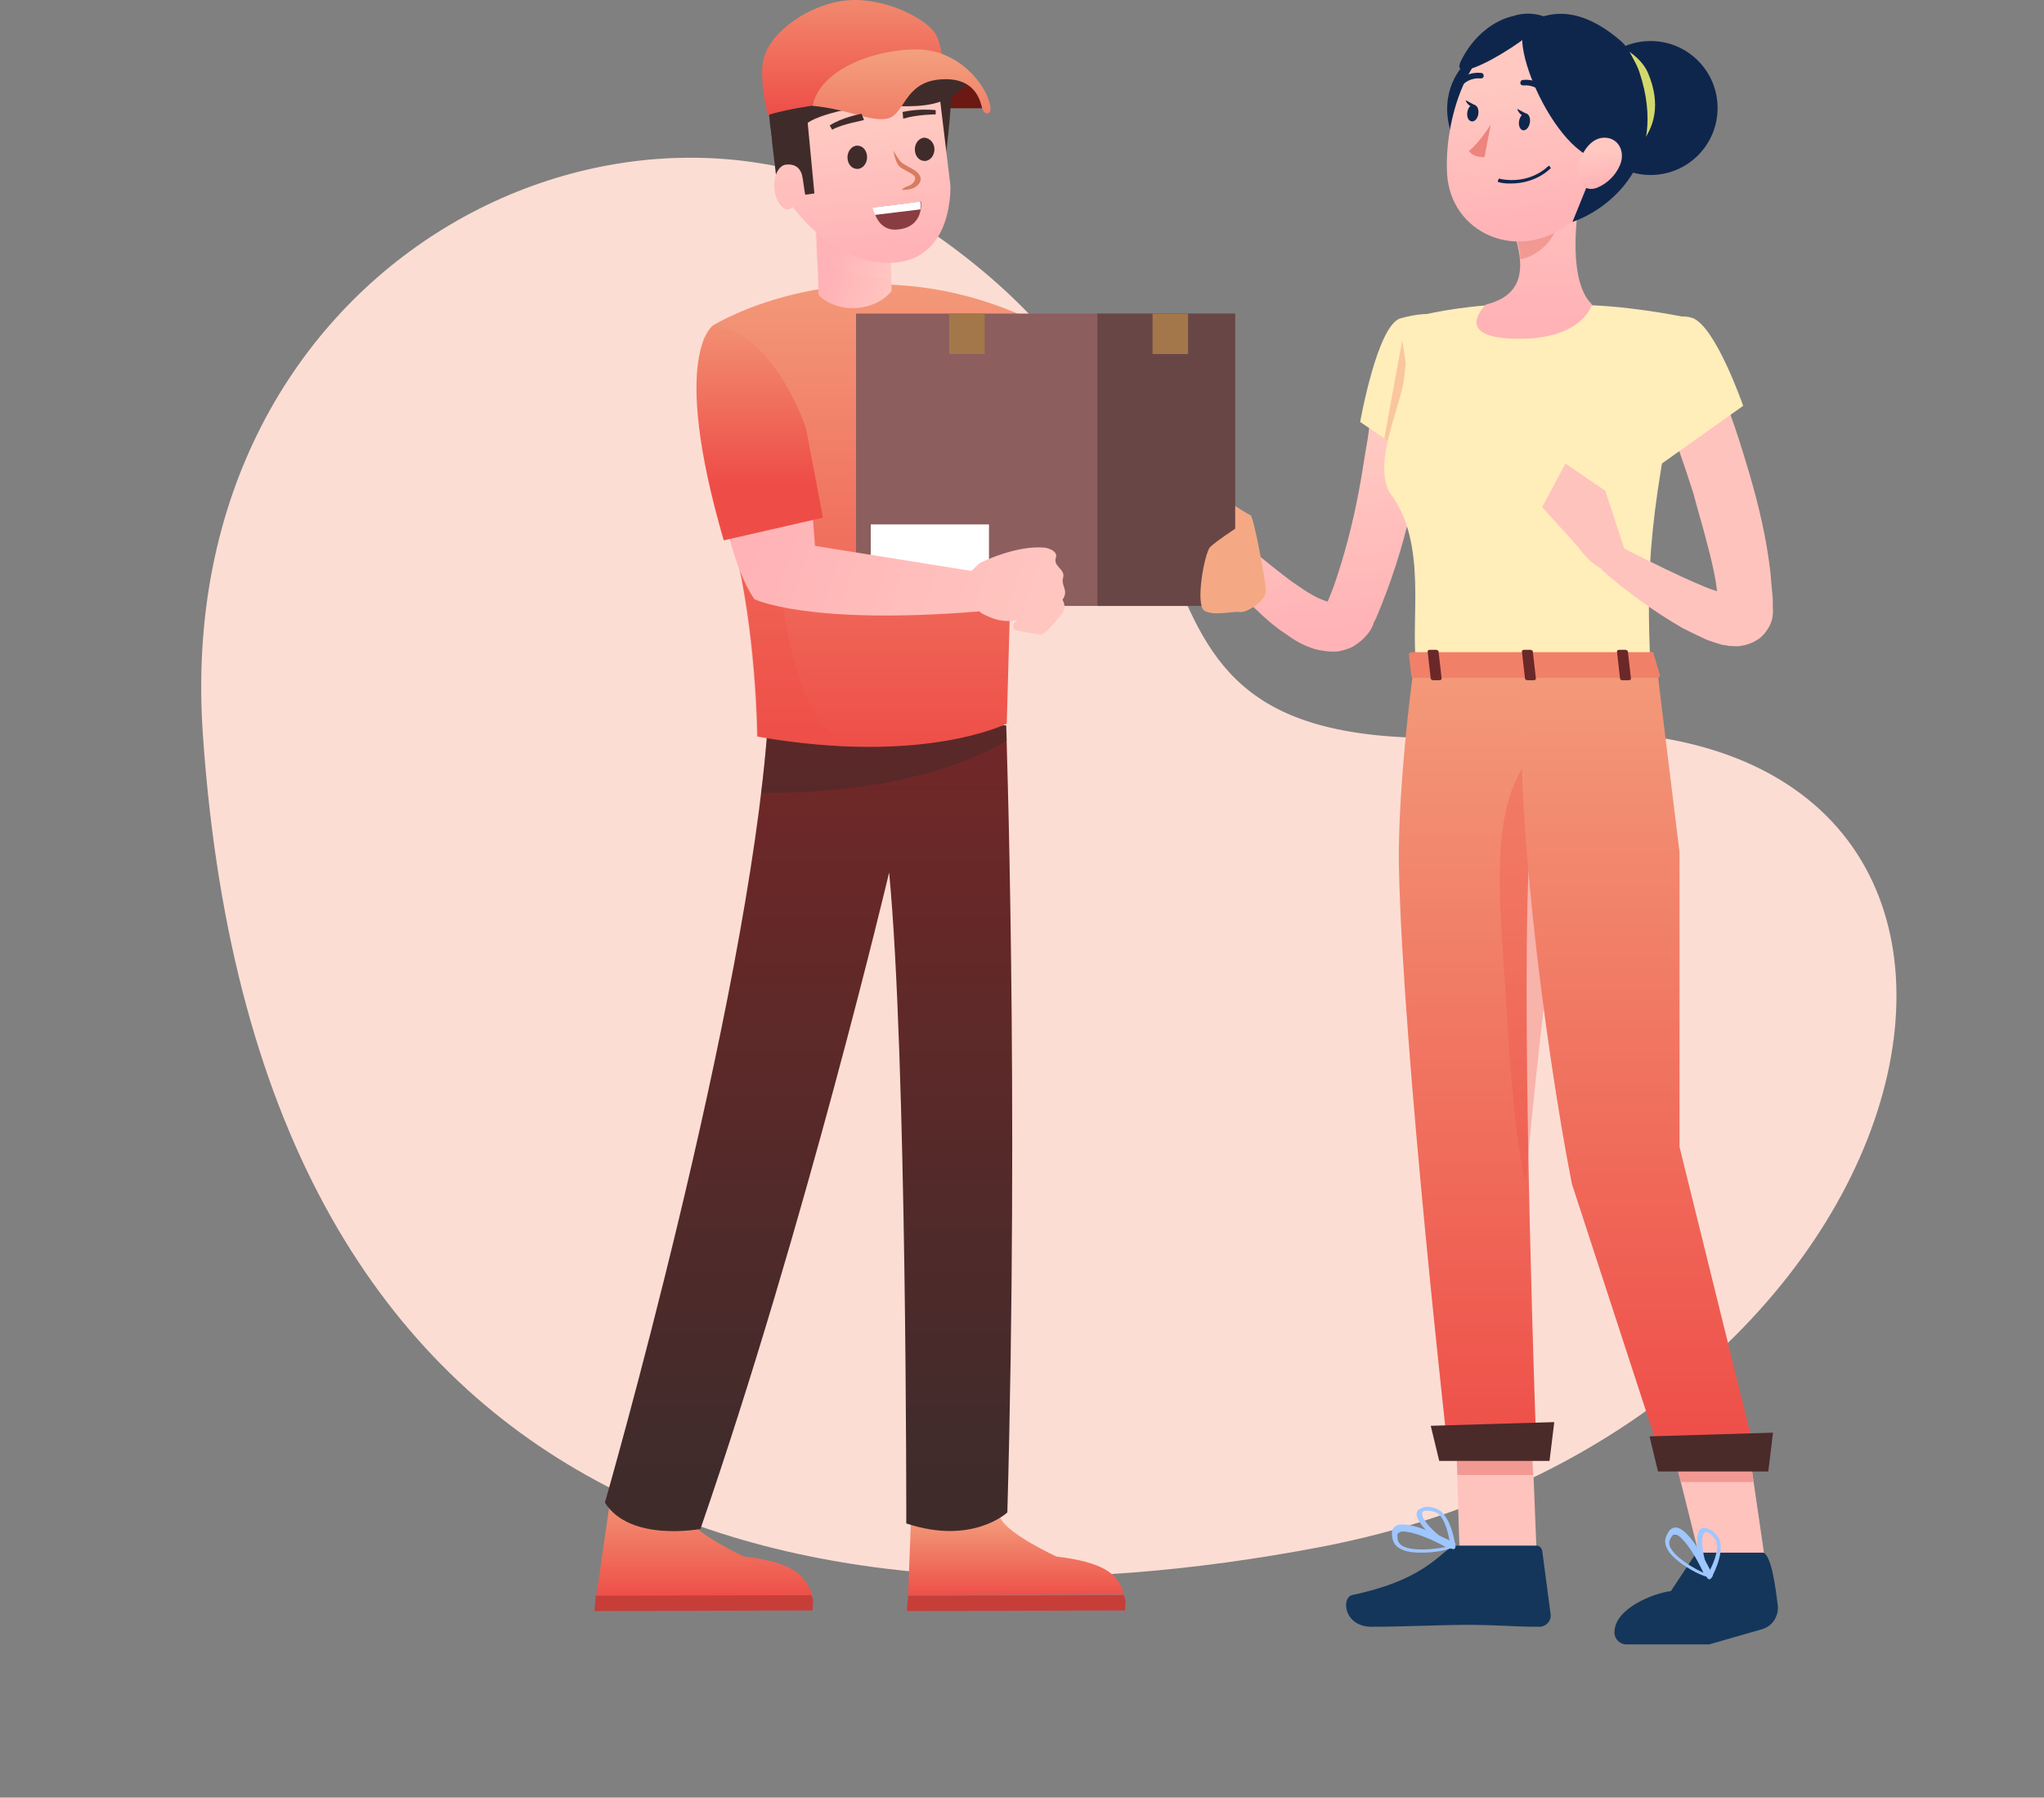 <svg width="481" height="423" viewBox="0 0 481 423" fill="none" xmlns="http://www.w3.org/2000/svg">
<rect x="0" y="0" width="481" height="423" fill="#808080" stroke="none"/>
<path d="M218.651 54.237C149.73 7.176 40.066 60.512 47.73 172.717C60.797 364.032 194.111 386.255 310.685 364.032C463.228 334.952 498.423 160.443 357.569 172.717C244.53 182.567 304.802 113.064 218.651 54.237Z" fill="#FCDDD4"/>
<path fill-rule="evenodd" clip-rule="evenodd" d="M335.12 104.014L335.12 104.015L335.035 104.667C334.485 108.885 333.569 113.103 332.652 117.32L332.652 117.324C330.818 125.761 328.435 134.016 325.134 142.27L323.851 145.388L323.484 146.122L323.301 146.489C323.301 146.565 323.269 146.609 323.233 146.661C323.181 146.735 323.118 146.824 323.118 147.039C322.751 147.956 322.201 148.873 321.284 149.791C320.551 150.708 319.451 151.441 318.351 152.175L318.35 152.175C317.25 152.725 315.967 153.092 314.867 153.276C312.667 153.459 310.833 153.092 309.366 152.725C306.433 151.808 304.416 150.524 302.399 149.057C300.383 147.773 298.733 146.306 297.083 144.839L297.082 144.838C290.608 138.901 285.368 132.61 280.499 125.794C276.836 124.491 273.797 121.359 273.797 121.359L277.979 108.262L273.797 121.176L264.446 115.489L267.197 104.3L278.014 108.152L278.014 108.153L285.348 119.708L285.306 121.179L285.531 120.992C286.998 122.368 288.511 123.744 290.023 125.119C291.536 126.495 293.048 127.871 294.515 129.246C297.632 131.998 300.748 134.382 303.865 136.766L303.865 136.766L303.866 136.767C304.344 137.086 304.807 137.405 305.263 137.719L305.263 137.719C306.382 138.49 307.461 139.234 308.633 139.885C309.917 140.688 311.342 141.21 312.415 141.574L312.667 140.986L313.767 138.234C316.334 130.897 318.35 123.193 319.817 115.306C320.211 113.237 320.552 111.114 320.897 108.968L320.897 108.967C321.195 107.118 321.495 105.251 321.834 103.383C322.384 99.531 322.934 95.312 323.118 91.644L336.319 91.827C336.145 96.176 335.641 100.03 335.12 104.014ZM313.147 141.792C313.461 141.835 313.545 141.72 313.4 141.72C313.35 141.72 313.257 141.747 313.147 141.792Z" fill="url(#paint0_linear)"/>
<path d="M329.614 74.898C324.114 76.365 320.08 99.293 320.08 99.293L335.481 109.749C335.481 109.749 350.149 86.637 345.932 80.4C341.349 73.981 337.682 72.697 329.614 74.898Z" fill="#FFEDBA"/>
<path opacity="0.3" d="M329.982 80.033L325.765 103.145L334.382 109.015L329.982 80.033Z" fill="#ED6B57"/>
<path d="M361.598 365.358H343.479L342.5 334.634H360.374L361.598 365.358Z" fill="#FFC3BD"/>
<path d="M343.286 363.697H361.588C362.249 363.697 362.69 364.151 362.911 364.834L364.895 379.839C365.116 381.431 363.793 382.795 362.25 382.795C355.855 382.795 352.768 382.34 344.83 382.34C339.979 382.34 329.615 382.795 322.78 382.795C316.165 382.795 315.503 375.747 318.37 375.292C331.159 372.564 336.23 368.471 340.42 364.834C341.302 364.151 342.404 363.697 343.286 363.697Z" fill="#14365B"/>
<path d="M342.5 335.465L342.981 347.09H360.768L360.047 335.465H342.5Z" fill="#F29994"/>
<path d="M340.839 342.333C340.839 342.333 330.131 247.501 329.214 204.578C328.917 190.674 330.789 171.365 332.535 158.183H361.598L359.685 204.578C358.034 246.767 361.598 342.333 361.598 342.333H340.839Z" fill="url(#paint1_linear)"/>
<path d="M333.385 74.502C333.385 74.502 331.049 81.908 330.479 88.399C329.85 95.554 322.986 108.362 326.968 115.835C336.272 127.875 331.636 146.28 333.385 157.128C355.203 157.128 377.755 157.128 388.389 157.128C387.473 134.75 387.473 120.992 398.107 74.952C398.107 74.952 386.556 72.384 374.822 71.834C365.654 71.467 357.954 71.1 349.886 71.834C339.069 72.751 333.385 74.502 333.385 74.502Z" fill="#FFEDBA"/>
<path d="M372.255 43.585C370.605 51.656 369.138 66.331 374.639 71.65C374.639 71.65 372.438 79.721 357.587 79.721C341.086 79.721 349.703 71.65 349.703 71.65C358.687 69.449 358.504 62.845 356.854 56.609L372.255 43.585Z" fill="url(#paint2_linear)"/>
<path d="M366.021 48.905L357.037 56.609C357.404 58.076 357.77 59.544 357.77 61.011C361.254 60.461 365.838 56.792 366.205 53.124C366.388 51.473 366.388 49.822 366.021 48.905Z" fill="#F29994"/>
<path d="M344.3 36.973C338.416 28.147 340.272 19.987 344.3 15.434H360.06C360.585 22.439 361.636 37.183 361.636 40.125C361.636 43.067 376.696 38.024 375.295 41.176C371.793 40.475 350.184 45.799 344.3 36.973Z" fill="#0F264C"/>
<path d="M380.689 28.911C377.572 41.934 376.472 47.621 368.588 53.124C356.671 61.561 341.453 54.775 340.536 41.017C339.802 28.727 345.12 9.284 358.871 6.349C372.805 3.598 383.989 15.887 380.689 28.911Z" fill="url(#paint3_linear)"/>
<path d="M364.641 343.768H338.684L336.688 335.504L365.75 334.634L364.641 343.768Z" fill="#4B2A2A"/>
<path d="M357.037 182.991C350.942 195.187 353.137 214.427 354.125 230.84C355.336 250.962 356.429 268.088 359.054 278.191C361.438 250.493 365.655 216.559 368.772 191.796C366.938 177.672 363.271 170.518 357.037 182.991Z" fill="#EE4D47" fill-opacity="0.29" style="mix-blend-mode:multiply"/>
<path d="M412.665 340.447L395.227 269.866V200.531L390.088 158.598H358.95C355.296 181.848 363.397 245.509 369.901 278.585L390.088 340.447H412.665Z" fill="url(#paint4_linear)"/>
<path d="M399.795 365.773L394.812 345.844H412.25L415.156 365.773H399.795Z" fill="#FFC3BD"/>
<path d="M393.196 374.402L399.192 365.357H415.038C416.863 366.451 417.76 372.904 418.343 377.765C418.644 380.274 417.067 382.678 414.638 383.375L402.19 386.947H382.73C381.157 386.947 379.89 385.656 379.92 384.083C379.92 378.465 389.178 374.87 393.196 374.402Z" fill="#14365B"/>
<path fill-rule="evenodd" clip-rule="evenodd" d="M412.674 348.75L412.25 345.844H394.812L395.539 348.75H412.674Z" fill="#F29994"/>
<path d="M416.122 346.259H390.166L388.169 337.995L417.231 337.125L416.122 346.259Z" fill="#4B2A2A"/>
<circle r="15.761" transform="matrix(1 0 0 -1 388.428 25.416)" fill="#0F264C"/>
<path d="M360.008 28.895C360.202 27.797 359.794 26.808 359.096 26.684C358.398 26.56 357.675 27.35 357.481 28.447C357.286 29.544 357.695 30.534 358.393 30.658C359.091 30.781 359.814 29.992 360.008 28.895Z" fill="#0F264C"/>
<path d="M347.87 26.893C347.686 27.994 346.953 28.728 346.219 28.544C345.486 28.361 345.119 27.444 345.303 26.343C345.486 25.242 346.219 24.509 346.953 24.692C347.686 24.876 348.053 25.793 347.87 26.893Z" fill="#0F264C"/>
<path d="M347.32 24.876L344.936 23.592C344.753 23.592 345.853 25.793 347.32 24.876Z" fill="#0F264C"/>
<path d="M350.804 29.278C350.804 29.278 348.237 33.497 345.67 35.514C346.77 37.165 349.337 36.982 349.337 36.982L350.804 29.278Z" fill="#ED847E"/>
<path d="M355.544 43.179C354.734 43.179 353.925 43.179 352.846 42.915C352.576 42.915 352.306 42.651 352.576 42.388C352.576 42.124 352.845 41.861 353.115 42.124C360.13 43.442 364.177 39.225 364.177 39.225C364.447 38.961 364.717 38.961 364.717 39.225C364.987 39.488 364.987 39.752 364.717 39.752C364.717 39.752 361.479 43.179 355.544 43.179Z" fill="#0F264C"/>
<path d="M387.85 17.256C393.961 31.822 381.41 39.272 374.37 41.176L381.11 27.967L379.762 20.826C373.621 17.018 362.957 9.259 369.427 8.688C377.515 7.974 385.603 11.901 387.85 17.256Z" fill="#D3D86C"/>
<path d="M359.604 5.432C353.553 8.917 368.404 41.751 379.405 37.165C390.406 32.58 386.739 14.237 381.422 9.651C375.922 4.882 368.038 0.479 359.604 5.432Z" fill="#0F264C"/>
<path d="M385.801 17.01C392.946 38.444 378.271 49.406 370.041 52.208L377.921 32.77L376.345 22.263C369.165 16.66 356.697 5.242 364.262 4.402C373.718 3.351 383.174 9.13 385.801 17.01Z" fill="#0F264C"/>
<path d="M356.121 3.781C356.121 3.781 348.787 4.882 344.02 13.87C339.069 23.041 367.122 5.065 363.088 3.781C359.238 2.497 356.121 3.781 356.121 3.781Z" fill="#0F264C"/>
<path d="M381.239 38.816C380.139 41.384 378.122 43.218 375.922 44.136C372.805 45.42 370.788 42.668 371.338 39.367C371.888 36.432 374.089 32.396 377.572 32.396C380.872 32.396 382.523 35.698 381.239 38.816Z" fill="url(#paint5_linear)"/>
<path fill-rule="evenodd" clip-rule="evenodd" d="M403.974 89.259C407.091 96.596 409.475 103.933 411.675 111.454C413.875 118.975 415.709 126.679 416.625 134.749C416.809 136.767 416.992 138.785 417.175 140.986V142.637C417.175 142.663 417.179 142.716 417.184 142.79C417.216 143.24 417.306 144.497 416.992 145.755C416.809 146.489 416.442 147.406 415.892 148.14C415.342 149.057 414.608 149.791 413.875 150.341C412.225 151.441 410.758 151.808 409.658 151.992C408.898 152.118 408.226 152.07 407.641 152.028C407.379 152.009 407.135 151.992 406.908 151.992C406.564 151.906 406.22 151.86 405.895 151.817C405.527 151.768 405.183 151.722 404.891 151.625C403.608 151.258 402.507 150.891 401.591 150.524C399.574 149.607 397.74 148.69 395.907 147.773C388.94 143.737 382.706 139.152 376.839 134.016L376.931 133.879C374.438 132.61 372.467 130.238 371.373 128.696L362.904 119.341L368.405 109.069L377.756 115.489L377.755 115.49L382.231 129.102L383.166 129.571C388.978 132.489 394.896 135.459 400.674 137.868C401.826 138.38 402.979 138.803 404.069 139.137C403.963 138.456 403.863 137.781 403.791 137.134C403.241 133.65 402.324 130.165 401.408 126.681L401.407 126.679C400.949 124.936 400.445 123.148 399.941 121.359L399.941 121.359C399.436 119.571 398.932 117.782 398.474 116.04C396.274 109.069 393.707 101.916 391.14 95.129L403.974 89.259Z" fill="#FFC3BD"/>
<path d="M363.454 21.941C363.271 21.941 363.088 21.941 362.904 21.757C360.887 19.74 358.687 20.107 358.504 20.107C358.137 20.107 357.771 19.923 357.771 19.556C357.771 19.189 357.954 18.823 358.321 18.823C358.504 18.823 361.437 18.272 363.821 20.84C364.004 21.024 364.004 21.574 363.821 21.757C363.638 21.941 363.638 21.941 363.454 21.941Z" fill="#0F264C"/>
<path d="M343.469 20.29C343.286 20.29 343.102 20.29 343.102 20.106C342.919 19.923 342.919 19.373 343.102 19.189C345.486 16.621 348.419 17.172 348.603 17.172C348.97 17.172 349.153 17.538 349.153 17.905C349.153 18.272 348.786 18.456 348.42 18.456C348.236 18.456 346.036 18.089 344.019 20.106C343.836 20.29 343.652 20.29 343.469 20.29Z" fill="#0F264C"/>
<path d="M398.107 74.768C403.607 76.419 410.208 95.496 410.208 95.496L388.756 110.72C388.756 110.72 380.872 94.945 383.256 87.792C385.822 80.454 391.873 72.934 398.107 74.768Z" fill="#FFEDBA"/>
<path d="M334.376 365.357C332.102 365.357 329.827 365.026 328.527 363.698C327.878 363.034 327.553 362.038 327.553 360.711C327.553 360.047 327.878 359.383 328.527 359.051C331.452 357.392 340.875 362.37 342.174 363.034C342.499 363.034 342.499 363.366 342.499 363.698C342.499 364.03 342.174 364.03 342.174 364.03C339.9 365.025 336.975 365.357 334.376 365.357ZM330.152 360.379C329.827 360.379 329.502 360.379 329.177 360.711C328.852 360.711 328.852 361.043 328.852 361.375C328.852 362.038 328.852 362.702 329.502 363.366C330.802 364.694 335.026 365.025 340.225 364.03C336.65 362.038 332.427 360.379 330.152 360.379Z" fill="#9FC6FF"/>
<path d="M341.849 364.527C338.591 363.319 333.054 358.488 333.38 356.072C333.38 355.469 334.031 354.865 335.66 354.563C336.963 354.563 337.94 354.865 338.917 355.469C341.849 357.884 342.5 363.923 342.5 363.923C342.5 364.225 342.5 364.225 342.175 364.527H341.849ZM335.986 355.469H335.66C334.683 355.469 334.683 356.072 334.683 356.072C334.357 357.582 338.266 361.508 341.197 363.017C340.871 361.206 340.22 357.582 338.266 356.072C337.614 355.771 336.963 355.469 335.986 355.469Z" fill="#9FC6FF"/>
<path d="M395.507 367.777C393.725 366.467 392.134 364.897 391.879 363.108C391.752 362.213 392.071 361.246 392.836 360.206C393.218 359.685 393.855 359.352 394.555 359.466C397.803 359.85 402.321 369.178 402.957 370.447C403.211 370.634 403.02 370.894 402.829 371.154C402.638 371.414 402.383 371.227 402.383 371.227C400.028 370.697 397.545 369.273 395.507 367.777ZM395.064 361.442C394.809 361.255 394.555 361.068 394.109 361.141C393.854 360.954 393.663 361.214 393.472 361.474C393.09 361.994 392.708 362.515 392.835 363.409C393.089 365.198 396.208 367.891 400.855 370.104C399.201 366.485 396.846 362.752 395.064 361.442Z" fill="#9FC6FF"/>
<path d="M401.841 371.429C399.984 368.606 398.427 361.631 400.073 359.926C400.421 359.452 401.279 359.354 402.729 360.056C403.75 360.806 404.342 361.605 404.76 362.641C405.667 366.223 402.7 371.33 402.7 371.33C402.526 371.567 402.526 371.567 402.097 371.616L401.841 371.429ZM402.463 360.953L402.208 360.765C401.442 360.203 401.094 360.676 401.094 360.676C399.969 361.672 400.772 366.999 402.2 369.87C402.988 368.263 404.564 365.048 403.902 362.739C403.565 362.128 403.229 361.516 402.463 360.953Z" fill="#9FC6FF"/>
<path d="M389.123 153.826L390.59 158.779C390.773 159.146 390.407 159.512 389.673 159.512H333.019C332.468 159.512 332.102 159.329 332.102 158.962L331.552 154.01C331.552 153.643 331.918 153.459 332.469 153.459H388.207C388.757 153.276 389.123 153.459 389.123 153.826Z" fill="#F18069"/>
<path d="M381.789 160.063H383.256C383.623 160.063 383.806 159.879 383.806 159.696L383.073 153.276C383.073 153.092 382.706 152.909 382.523 152.909H381.056C380.689 152.909 380.506 153.092 380.506 153.276L381.239 159.696C381.239 159.879 381.423 160.063 381.789 160.063Z" fill="#6A2828"/>
<path d="M337.235 160.063H338.702C339.069 160.063 339.252 159.879 339.252 159.696L338.519 153.276C338.519 153.092 338.152 152.909 337.969 152.909H336.502C336.135 152.909 335.952 153.092 335.952 153.276L336.685 159.696C336.685 159.879 337.052 160.063 337.235 160.063Z" fill="#6A2828"/>
<path d="M359.42 160.063H360.887C361.254 160.063 361.437 159.879 361.437 159.696L360.704 153.276C360.704 153.092 360.337 152.909 360.153 152.909H358.687C358.32 152.909 358.137 153.092 358.137 153.276L358.87 159.696C358.87 159.879 359.237 160.063 359.42 160.063Z" fill="#6A2828"/>
<path d="M359.421 26.893L357.037 25.609C357.037 25.793 357.954 27.994 359.421 26.893Z" fill="#0F264C"/>
<path d="M231.144 25.474H217.305L215.431 17.109C215.431 17.109 220.909 20.282 222.206 18.119C223.503 15.956 223.215 16.821 224.513 17.109C225.81 17.398 225.81 15.667 227.396 16.677C229.126 17.83 231.72 23.311 231.144 25.474Z" fill="#6B1912"/>
<path d="M216.872 369.15L233.883 367.708L233.018 346.652L215.863 348.238L216.872 369.15Z" fill="#D88D6C"/>
<path d="M248.587 366.266C248.587 366.266 237.343 361.074 235.469 357.324C235.469 357.324 232.153 345.209 227.108 351.555C227.108 351.555 221.918 355.738 214.566 352.42L213.701 375.351L264.589 375.207C263.291 371.746 262.138 367.852 248.587 366.266Z" fill="url(#paint6_linear)"/>
<path d="M213.701 375.496L213.413 379.101L264.733 378.957C264.733 377.515 265.165 376.794 264.445 375.352L213.701 375.496Z" fill="#C73E39"/>
<path d="M142.343 366.266L159.353 369.15L163.822 348.671L146.956 345.787L142.343 366.266Z" fill="#D88D6C"/>
<path d="M175.067 366.266C175.067 366.266 163.823 361.074 161.949 357.324C161.949 357.324 164.544 347.805 158.489 352.565C158.489 352.565 148.11 356.459 143.785 351.699L140.325 375.496L191.213 375.352C189.627 371.746 188.474 367.852 175.067 366.266Z" fill="url(#paint7_linear)"/>
<path d="M140.181 375.496L139.893 379.101L191.212 378.957C191.212 377.515 191.645 376.794 190.924 375.352L140.181 375.496Z" fill="#C73E39"/>
<path d="M236.766 170.703C236.766 170.703 239.793 257.38 237.054 355.882C237.054 355.882 228.837 363.67 213.268 358.478C213.268 358.478 213.412 248.871 209.232 205.316C209.232 205.316 189.626 288.098 164.831 359.776C164.831 359.776 148.253 362.949 142.343 353.574C142.343 353.574 175.787 237.477 180.689 170.703H236.766Z" fill="url(#paint8_linear)"/>
<path d="M236.766 170.703H180.689C180.257 175.751 179.824 181.087 179.104 186.568C212.548 186.712 230.279 178.203 236.91 174.309C236.91 171.857 236.766 170.703 236.766 170.703Z" fill="#402B2B" fill-opacity="0.45" style="mix-blend-mode:multiply"/>
<path d="M267.327 110.42C251.902 83.162 239.793 73.932 239.793 73.932C233.162 77.682 238.207 103.353 238.207 103.353C242.388 111.573 245.271 118.929 251.47 126.14L267.327 110.42Z" fill="#D1402C"/>
<path d="M239.793 73.932C239.793 73.932 239.072 90.517 236.91 170.271C236.91 170.271 217.304 180.222 178.238 173.3C178.238 173.3 178.094 149.359 172.76 128.159C172.76 128.159 162.813 88.21 167.859 76.528C167.859 76.528 199.717 56.77 239.793 73.932Z" fill="url(#paint9_linear)"/>
<path d="M209.521 58.125L209.809 68.452C209.809 68.452 207.359 72.057 201.448 72.49C195.538 72.778 192.655 69.461 192.655 69.461L192.078 54.087C199.43 57.26 206.638 58.558 209.521 58.125Z" fill="url(#paint10_linear)"/>
<path d="M208.944 53.886L209.52 65.279C206.637 65.712 199.429 64.414 192.222 61.241L191.789 53.886H208.944Z" fill="url(#paint11_linear)" style="mix-blend-mode:multiply"/>
<path d="M169.878 99.026C169.878 99.026 178.383 118.207 181.41 126.861C184.438 135.37 184.438 169.261 200.295 175.751C200.295 175.751 183.429 174.742 178.095 173.299C178.095 173.299 177.806 147.773 172.617 128.159C172.617 128.159 169.013 107.535 167.571 98.161L169.878 99.026Z" fill="#EE4D47" fill-opacity="0.29" style="mix-blend-mode:multiply"/>
<path d="M181.122 28.791C181.41 28.935 181.699 33.55 181.699 33.55L182.852 43.213L188.186 47.395L191.213 48.693C191.213 48.693 195.682 46.818 195.105 45.088C194.529 43.501 191.646 20.715 191.069 20.715C190.492 20.715 185.879 24.032 185.879 24.032L181.122 28.791Z" fill="#402B2B"/>
<path d="M223.36 20.138C224.657 20.138 222.639 36.002 222.639 36.002L220.333 29.656L218.747 22.012L223.36 20.138Z" fill="#402B2B"/>
<path d="M221.197 23.311L223.648 43.646C223.648 43.646 224.513 60.808 210.385 61.818C196.258 62.683 186.6 48.693 186.6 48.693C186.6 48.693 184.87 50.712 182.996 47.251C181.266 43.79 182.419 39.175 184.87 38.742C187.464 38.454 188.618 39.896 188.906 42.059C189.194 44.223 189.483 45.809 189.483 45.809L191.645 45.521L190.059 28.791C190.059 28.791 193.375 22.301 197.123 21.003C200.871 19.705 204.187 24.897 204.187 24.897C204.187 24.897 207.646 25.618 210.962 24.897C214.278 24.176 216.44 23.311 216.44 23.311C216.44 23.311 218.458 23.888 221.197 23.311Z" fill="url(#paint12_linear)"/>
<path d="M210.962 54.029C206.205 54.318 205.484 48.837 205.484 48.837C205.484 48.837 216.44 47.539 216.729 47.395C216.729 47.395 217.593 53.597 210.962 54.029Z" fill="#893D43"/>
<path d="M205.916 50.568C205.484 49.559 205.34 48.837 205.34 48.837C205.34 48.837 216.296 47.539 216.584 47.395C216.584 47.395 216.728 48.116 216.584 49.27L205.916 50.568Z" fill="#FFFEFF"/>
<path d="M206.349 18.119V3.408C197.556 3.841 188.474 5.571 184.005 11.052C178.671 17.542 181.698 32.541 181.698 32.541C181.698 32.541 188.185 31.82 189.339 29.656C190.492 27.493 201.448 24.464 209.809 24.897C218.17 25.33 222.207 24.464 226.387 20.859C227.252 20.138 227.973 19.128 228.549 17.974H206.349V18.119Z" fill="#402B2B"/>
<path d="M180.689 27.06C180.689 27.06 186.887 25.041 197.267 24.176C214.71 16.821 222.206 18.119 222.206 18.119C222.206 18.119 222.062 12.494 220.476 8.6C218.89 4.706 208.223 -0.774 199.285 0.091C190.347 0.957 181.121 7.591 179.679 13.936C178.526 18.84 180.689 27.06 180.689 27.06Z" fill="url(#paint13_linear)"/>
<path d="M191.212 24.897C193.086 15.955 206.493 11.485 216.007 11.629C225.377 11.773 232.008 19.561 233.017 24.897C233.45 27.06 231.72 27.349 231.143 25.474C230.711 24.176 229.846 17.974 221.197 18.696C212.547 19.417 212.98 27.205 208.655 27.926C204.619 28.647 200.005 25.762 191.212 24.897Z" fill="url(#paint14_linear)"/>
<path d="M220.188 26.916V25.907C219.755 25.907 216.44 25.474 212.403 26.339L212.547 27.926C215.863 26.916 220.188 26.916 220.188 26.916Z" fill="#402B2B"/>
<path d="M195.826 30.522C198.42 29.08 203.322 28.358 203.322 28.214L202.745 26.772C202.601 26.772 198.132 27.637 195.249 29.512L195.826 30.522Z" fill="#402B2B"/>
<path d="M210.241 35.425C210.241 35.425 210.674 38.454 211.827 39.319C212.98 40.184 214.998 40.905 215.287 41.627C215.575 42.203 214.998 43.357 213.701 43.79C212.404 44.222 212.259 44.655 212.259 44.655C212.259 44.655 214.854 44.944 216.152 43.357C217.449 41.771 216.008 40.473 214.71 39.752C213.413 39.031 212.836 38.742 212.259 38.309C211.539 37.877 210.241 35.425 210.241 35.425Z" fill="#D87C60"/>
<path d="M204.043 37.011C204.043 38.454 203.034 39.752 201.736 39.752C200.439 39.752 199.43 38.598 199.43 37.011C199.43 35.569 200.439 34.271 201.736 34.271C203.034 34.271 204.043 35.425 204.043 37.011Z" fill="#402B2B"/>
<path d="M219.899 35.137C219.899 36.579 218.89 37.877 217.593 37.877C216.295 37.877 215.286 36.723 215.286 35.137C215.286 33.694 216.295 32.397 217.593 32.397C218.89 32.541 219.899 33.694 219.899 35.137Z" fill="#402B2B"/>
<path d="M290.536 73.788H201.447V142.581H290.536V73.788Z" fill="#8C5E5E"/>
<path d="M290.68 73.788H258.245V142.581H290.68V73.788Z" fill="#694646"/>
<path d="M279.58 73.788H271.219V83.306H279.58V73.788Z" fill="#A3774A"/>
<path d="M231.72 73.788H223.359V83.306H231.72V73.788Z" fill="#A3774A"/>
<path d="M290.681 124.409C290.681 124.409 286.068 127.437 284.77 128.735C283.473 130.033 281.166 142.436 283.473 143.734C285.779 145.032 290.248 143.734 291.69 144.023C293.276 144.311 297.889 141.427 297.889 139.119C297.889 136.812 295.005 121.524 294.285 121.236C293.564 120.948 290.681 119.073 290.681 119.073V124.409Z" fill="#F4A984"/>
<path d="M232.73 123.399H204.907V136.956H232.73V123.399Z" fill="white"/>
<path fill-rule="evenodd" clip-rule="evenodd" d="M177.518 140.994C166.994 125.707 165.553 79.412 165.553 79.412C179.968 81.287 189.627 100.613 189.627 100.757L191.789 128.447L228.58 134.342L230.568 132.486C230.568 132.486 239.073 128.159 245.993 128.88C245.993 128.88 249.164 129.457 248.443 131.332C248.155 132.341 248.732 132.99 249.308 133.639C249.885 134.288 250.462 134.937 250.173 135.947C249.93 136.798 250.149 137.445 250.363 138.081C250.658 138.952 250.946 139.805 250.029 141.139C250.029 141.139 251.182 142.869 249.885 144.456C249.826 144.528 249.764 144.604 249.699 144.684C248.33 146.361 245.659 149.635 244.695 149.359C244.333 149.256 243.489 149.115 242.541 148.957C240.848 148.675 238.826 148.339 238.641 148.061C238.353 147.629 238.064 146.763 239.506 145.898C239.506 145.898 237.92 146.331 235.902 146.042C233.884 145.898 231.001 144.312 231.001 144.312L230.465 143.865C190.03 147.183 177.518 140.994 177.518 140.994Z" fill="url(#paint15_linear)"/>
<path d="M193.663 121.813L189.627 100.613C189.627 100.613 182.275 78.403 167.859 76.528C167.859 76.528 157.48 83.018 170.31 127.149L193.663 121.813Z" fill="url(#paint16_linear)"/>
<defs>
<linearGradient id="paint0_linear" x1="339.555" y1="145.849" x2="335.478" y2="103.835" gradientUnits="userSpaceOnUse">
<stop stop-color="#FFB3B6"/>
<stop offset="1" stop-color="#FFC8C1"/>
</linearGradient>
<linearGradient id="paint1_linear" x1="343.767" y1="118.114" x2="343.767" y2="347.319" gradientUnits="userSpaceOnUse">
<stop stop-color="#F4A984"/>
<stop offset="1" stop-color="#EE4D47"/>
</linearGradient>
<linearGradient id="paint2_linear" x1="363.258" y1="75.147" x2="363.427" y2="26.546" gradientUnits="userSpaceOnUse">
<stop stop-color="#FFB3B6"/>
<stop offset="1" stop-color="#FFC8C1"/>
</linearGradient>
<linearGradient id="paint3_linear" x1="383.109" y1="50.665" x2="378.275" y2="16.37" gradientUnits="userSpaceOnUse">
<stop stop-color="#FFB3B6"/>
<stop offset="1" stop-color="#FFC8C1"/>
</linearGradient>
<linearGradient id="paint4_linear" x1="386.223" y1="119.481" x2="386.223" y2="343.238" gradientUnits="userSpaceOnUse">
<stop stop-color="#F4A984"/>
<stop offset="1" stop-color="#EE4D47"/>
</linearGradient>
<linearGradient id="paint5_linear" x1="382.144" y1="42.996" x2="381.078" y2="34.842" gradientUnits="userSpaceOnUse">
<stop stop-color="#FFB3B6"/>
<stop offset="1" stop-color="#FFC8C1"/>
</linearGradient>
<linearGradient id="paint6_linear" x1="239.145" y1="354.147" x2="239.145" y2="376.053" gradientUnits="userSpaceOnUse">
<stop stop-color="#F4A984"/>
<stop offset="1" stop-color="#EE4D47"/>
</linearGradient>
<linearGradient id="paint7_linear" x1="165.769" y1="346.259" x2="165.769" y2="376.16" gradientUnits="userSpaceOnUse">
<stop stop-color="#F4A984"/>
<stop offset="1" stop-color="#EE4D47"/>
</linearGradient>
<linearGradient id="paint8_linear" x1="190.272" y1="117.08" x2="190.272" y2="360.293" gradientUnits="userSpaceOnUse">
<stop stop-color="#822626"/>
<stop offset="0.943" stop-color="#402B2B"/>
</linearGradient>
<linearGradient id="paint9_linear" x1="203.112" y1="41.733" x2="203.112" y2="178.729" gradientUnits="userSpaceOnUse">
<stop stop-color="#F4A984"/>
<stop offset="1" stop-color="#EE4D47"/>
</linearGradient>
<linearGradient id="paint10_linear" x1="195.036" y1="67.708" x2="209.624" y2="74" gradientUnits="userSpaceOnUse">
<stop stop-color="#FFB3B6"/>
<stop offset="1" stop-color="#FFC8C1"/>
</linearGradient>
<linearGradient id="paint11_linear" x1="194.747" y1="60.472" x2="209.418" y2="66.685" gradientUnits="userSpaceOnUse">
<stop stop-color="#FFB3B6" stop-opacity="0.31"/>
<stop offset="1" stop-color="#FFC8C1"/>
</linearGradient>
<linearGradient id="paint12_linear" x1="225.526" y1="56.88" x2="222.406" y2="28.997" gradientUnits="userSpaceOnUse">
<stop stop-color="#FFB3B6"/>
<stop offset="1" stop-color="#FFC8C1"/>
</linearGradient>
<linearGradient id="paint13_linear" x1="200.773" y1="-14.531" x2="200.773" y2="27.402" gradientUnits="userSpaceOnUse">
<stop stop-color="#F4A984"/>
<stop offset="1" stop-color="#EE4D47"/>
</linearGradient>
<linearGradient id="paint14_linear" x1="199.678" y1="7.473" x2="199.678" y2="51.067" gradientUnits="userSpaceOnUse">
<stop stop-color="#F4A984"/>
<stop offset="1" stop-color="#EE4D47"/>
</linearGradient>
<linearGradient id="paint15_linear" x1="179.75" y1="119.572" x2="254.483" y2="144.483" gradientUnits="userSpaceOnUse">
<stop stop-color="#FFB3B6"/>
<stop offset="1" stop-color="#FFC8C1"/>
</linearGradient>
<linearGradient id="paint16_linear" x1="178.779" y1="61.862" x2="178.779" y2="113.759" gradientUnits="userSpaceOnUse">
<stop stop-color="#F4A984"/>
<stop offset="1" stop-color="#EE4D47"/>
</linearGradient>
</defs>
</svg>
